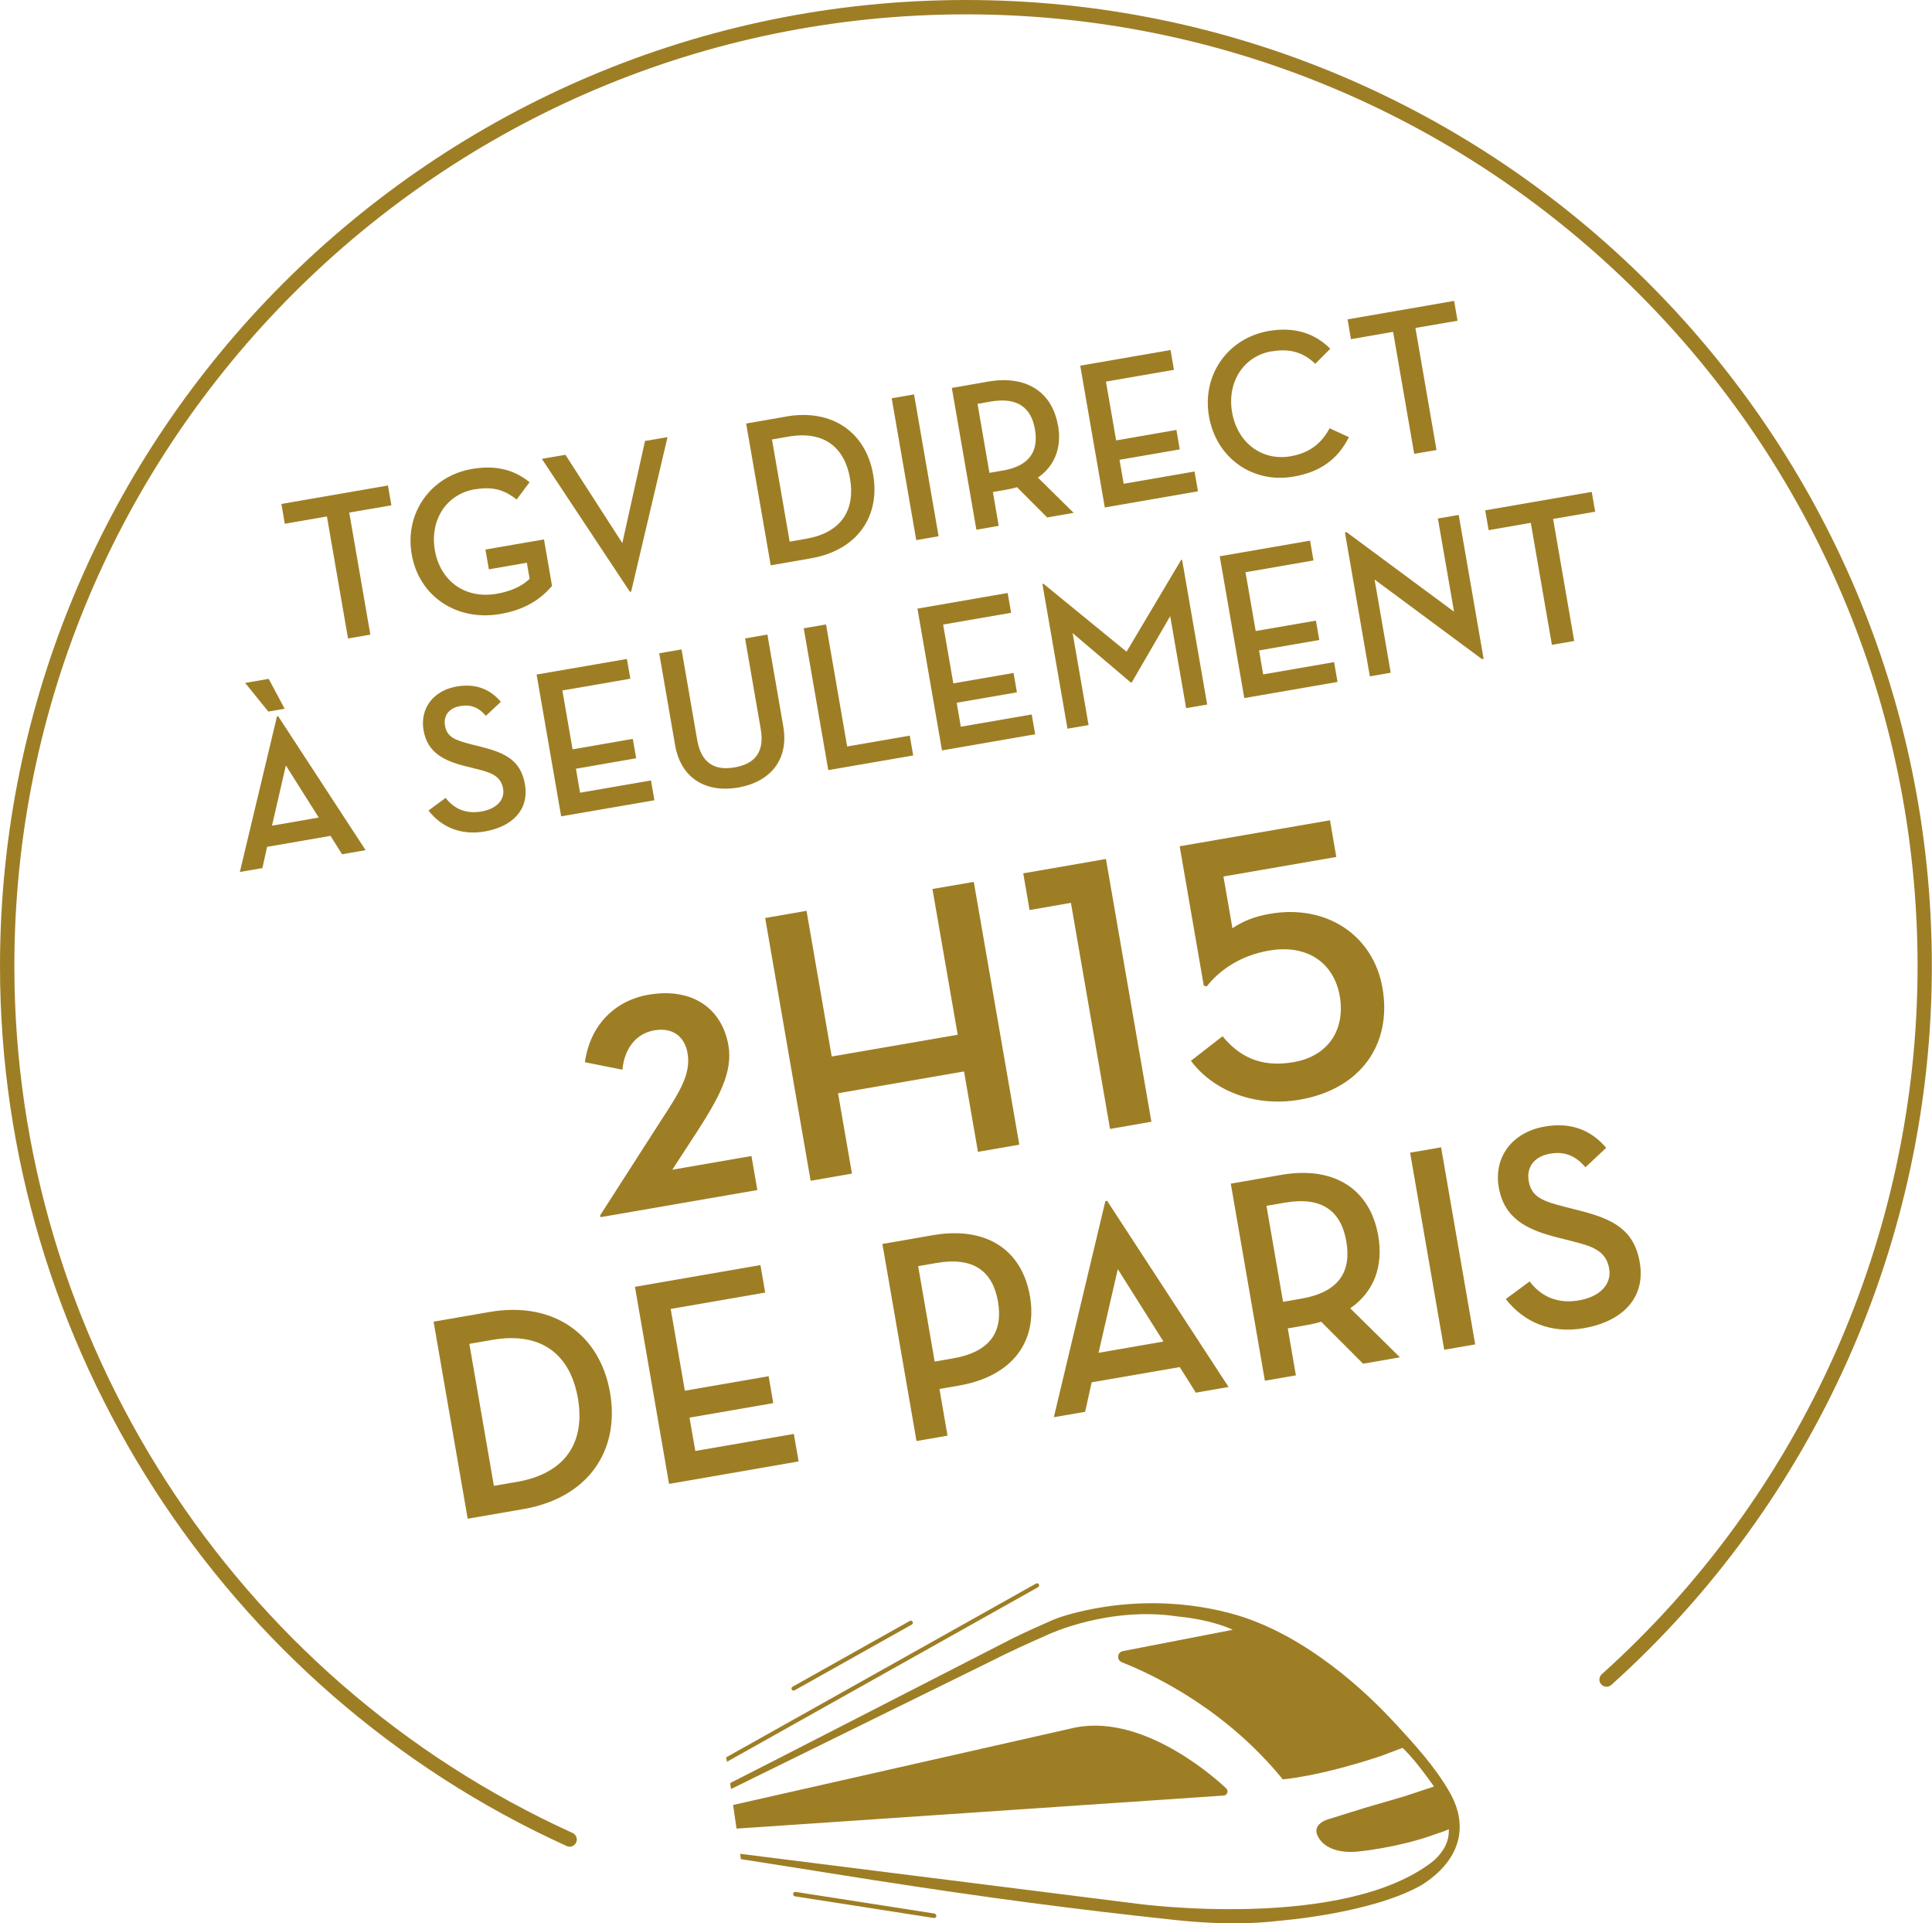 <svg xmlns="http://www.w3.org/2000/svg" id="Calque_2" data-name="Calque 2" viewBox="0 0 269.13 267.89"><defs><style>      .cls-1 {        fill: #9e7e25;        stroke-width: 0px;      }    </style></defs><g id="Calque_4" data-name="Calque 4"><g><path class="cls-1" d="M194.47,240.18l-.33-.36c-3.32-3.61-12.18-12.32-22.74-15.12-7.81-2.07-14.8-1.47-19.29-.59-2.84.55-4.83,1.24-5.48,1.53-1.57.69-3.51,1.55-5.52,2.53l-32.81,16.82-6.59,3.36.12.83,35.87-17.63c2.96-1.51,5.99-2.87,8.29-3.88,0,0,8.46-4,18.11-2.52,5.04.5,7.62,1.85,7.62,1.85l-15.3,2.97c-.8.15-.9,1.25-.15,1.55,4.72,1.87,14.55,6.65,22.42,16.31,0,0,4.89-.34,13.65-3.24l3.03-1.14s1.48,1.24,4.39,5.38l-4.17,1.38-5.46,1.59-4.97,1.55s-2.94.69-1.27,2.91,5.5,1.6,5.5,1.6c0,0,5.1-.49,10-2.19h0s0,0,0,0c.17-.06.33-.12.5-.18h0c.76-.28,1.12-.33,1.93-.71.07,1.64-.65,3.02-2.03,4.32-12.38,9.96-41.33,6.06-41.33,6.06l-55.36-6.96.1.74s4.65.73,6.55,1.03c3.97.63,8.07,1.29,12.12,1.92,15.69,2.44,28.13,4.07,41.82,5.53,4.16.44,9.27.72,14.28.13,0,0,13.2-.99,20.18-5.07,4.94-3.17,6.71-7.82,3.74-12.94-2.04-3.53-4.77-6.49-7.4-9.36Z"></path><path class="cls-1" d="M170.53,250.08c.19-.04.36-.17.43-.36.08-.22.03-.46-.14-.62-.44-.43-10.94-10.45-20.95-8.5-.01,0-.03,0-.04,0l-47.71,10.8.48,3.29,67.83-4.6s.06,0,.09-.01Z"></path><path class="cls-1" d="M144.72,220.67c-.08-.14-.25-.19-.4-.11l-43.17,24.21.12.61,43.33-24.31c.14-.08.19-.25.11-.4Z"></path><path class="cls-1" d="M110.29,235.32c.06.11.19.17.31.14.03,0,.06-.02.09-.03l16.33-9.16c.14-.08.19-.25.11-.39-.08-.14-.25-.19-.4-.11l-16.33,9.16c-.14.08-.19.25-.11.4Z"></path><path class="cls-1" d="M130.16,266.52l-19.31-3.01c-.17-.03-.34.09-.36.26-.03.17.09.34.27.36l19.31,3.01s.08,0,.11,0c.13-.03.23-.13.25-.26.03-.17-.09-.34-.27-.36Z"></path><path class="cls-1" d="M134.56,0C60.36,0,0,60.36,0,134.56c0,52.66,30.98,100.77,78.94,122.56.13.06.27.09.41.09.38,0,.74-.22.91-.59.23-.5,0-1.1-.5-1.32C32.52,233.83,2,186.44,2,134.56,2,61.47,61.47,2,134.56,2s132.56,59.47,132.56,132.56c0,37.56-16.03,73.51-43.99,98.63-.41.37-.45,1-.08,1.41.37.41,1,.44,1.41.08,28.38-25.5,44.65-61.99,44.65-100.12C269.13,60.36,208.76,0,134.56,0Z"></path><polygon class="cls-1" points="54.04 67.62 39.2 70.19 39.67 72.95 45.54 71.93 48.48 88.93 51.59 88.39 48.65 71.39 54.52 70.38 54.04 67.62"></polygon><path class="cls-1" d="M66.13,68.16c2.88-.5,4.42.31,5.84,1.41l1.8-2.41c-1.94-1.55-4.38-2.47-8.04-1.84-5.66.98-9.39,6.05-8.38,11.89,1.01,5.84,6.26,9.36,12.33,8.31,3.72-.64,5.8-2.26,7.22-3.91l-1.12-6.48-8.16,1.41.48,2.76,5.29-.92.39,2.24c-1,.95-2.43,1.71-4.58,2.08-4.5.78-7.89-1.86-8.62-6.05-.72-4.18,1.55-7.81,5.56-8.5Z"></path><polygon class="cls-1" points="86.69 75.64 78.76 63.34 75.48 63.91 87.75 82.43 87.92 82.4 92.99 60.88 89.85 61.42 86.69 75.64"></polygon><path class="cls-1" d="M109.52,58.02l-5.58.97,3.42,19.75,5.58-.97c6.48-1.12,9.7-5.84,8.69-11.68-1.01-5.84-5.66-9.19-12.11-8.08ZM112.29,75.04l-2.29.4-2.46-14.23,2.29-.4c5.11-.88,7.86,1.66,8.58,5.84.72,4.18-1.01,7.5-6.12,8.39Z"></path><rect class="cls-1" x="125.9" y="55.05" width="3.16" height="20.05" transform="translate(-9.23 22.7) rotate(-9.82)"></rect><path class="cls-1" d="M147.37,59.24c-.79-4.56-4.3-7.03-9.73-6.09l-5.05.88,3.42,19.75,3.11-.54-.81-4.71,1.95-.34c.49-.09.98-.2,1.41-.33l4.2,4.21,3.69-.64-4.98-4.91c2.38-1.64,3.34-4.23,2.81-7.28ZM139.66,65.54l-1.83.32-1.66-9.61,1.83-.32c3.78-.65,5.66.88,6.17,3.87.52,3.02-.71,5.09-4.51,5.75Z"></path><polygon class="cls-1" points="163.06 48.75 150.48 50.93 153.9 70.68 166.88 68.43 166.4 65.67 156.53 67.38 155.95 64.04 164.34 62.59 163.88 59.88 155.48 61.34 154.06 53.15 163.53 51.51 163.06 48.75"></polygon><path class="cls-1" d="M177.15,48.94c2.61-.45,4.46.19,6.07,1.73l2.09-2.1c-2.13-2.11-4.91-3.1-8.57-2.47-5.64.98-9.33,6.04-8.33,11.88,1.01,5.84,6.11,9.38,11.75,8.41,3.83-.66,6.19-2.45,7.75-5.5l-2.7-1.24c-1.15,2.17-2.87,3.46-5.43,3.9-3.98.69-7.41-1.86-8.15-6.13-.72-4.18,1.58-7.81,5.5-8.49Z"></path><polygon class="cls-1" points="202.56 41.91 187.72 44.48 188.19 47.24 194.06 46.22 197 63.21 200.11 62.68 197.17 45.68 203.04 44.67 202.56 41.91"></polygon><path class="cls-1" d="M36.55,120.91l.66-2.96,8.83-1.53,1.61,2.56,3.28-.57-12.18-18.65-.17.03-5.17,21.66,3.14-.54ZM39.82,106.61l4.58,7.26-6.51,1.13,1.93-8.38Z"></path><polygon class="cls-1" points="37.43 94.55 34.15 95.12 37.38 99.11 39.65 98.71 37.43 94.55"></polygon><path class="cls-1" d="M67.02,113.03c-2.03.35-3.73-.31-4.94-1.9l-2.39,1.76c1.77,2.29,4.5,3.5,7.84,2.92,3.75-.65,6.22-2.96,5.59-6.59-.58-3.34-2.79-4.36-6.01-5.18l-1.47-.37c-2.32-.59-3.38-1.03-3.65-2.6-.24-1.37.53-2.46,2.13-2.73,1.48-.26,2.58.21,3.56,1.36l2.09-1.95c-1.61-1.88-3.65-2.57-6.17-2.13-3.25.56-5.12,3.07-4.6,6.09.53,3.08,2.77,4.25,5.9,5.02l1.47.37c1.88.48,3.38.88,3.71,2.74.28,1.6-.95,2.83-3.04,3.19Z"></path><polygon class="cls-1" points="87.33 91.78 74.75 93.95 78.17 113.7 91.16 111.46 90.68 108.7 80.8 110.41 80.23 107.07 88.62 105.61 88.15 102.91 79.76 104.37 78.34 96.17 87.81 94.53 87.33 91.78"></polygon><path class="cls-1" d="M102.36,106.88c-2.88.5-4.69-.65-5.24-3.82l-2.18-12.61-3.11.54,2.21,12.78c.83,4.82,4.51,6.67,8.8,5.92,4.27-.74,7.11-3.71,6.27-8.53l-2.21-12.78-3.11.54,2.18,12.61c.55,3.17-.77,4.86-3.62,5.35Z"></path><polygon class="cls-1" points="115.07 86.97 111.96 87.51 115.38 107.26 127.21 105.22 126.73 102.46 118.01 103.97 115.07 86.97"></polygon><polygon class="cls-1" points="131.22 104.52 144.2 102.27 143.72 99.51 133.84 101.22 133.27 97.88 141.66 96.43 141.19 93.73 132.8 95.18 131.38 86.99 140.85 85.35 140.37 82.59 127.8 84.77 131.22 104.52"></polygon><polygon class="cls-1" points="145.21 81.34 148.7 101.49 151.64 100.99 149.42 88.18 157.52 95.06 157.66 95.04 163.01 85.82 165.23 98.63 168.16 98.13 164.67 77.97 164.53 77.99 156.93 90.77 145.36 81.31 145.21 81.34"></polygon><polygon class="cls-1" points="182.49 75.3 169.91 77.48 173.33 97.23 186.32 94.98 185.84 92.22 175.96 93.93 175.39 90.59 183.78 89.14 183.31 86.44 174.92 87.89 173.5 79.7 182.97 78.06 182.49 75.3"></polygon><polygon class="cls-1" points="200.3 72.22 202.55 85.2 187.58 74.12 187.35 74.16 190.82 94.2 193.73 93.7 191.48 80.72 206.44 91.8 206.67 91.76 203.2 71.72 200.3 72.22"></polygon><polygon class="cls-1" points="216.18 89.81 219.29 89.28 216.35 72.28 222.21 71.27 221.73 68.51 206.89 71.08 207.37 73.84 213.24 72.82 216.18 89.81"></polygon><path class="cls-1" d="M83.6,169.26l.05.27,21.85-3.78-.82-4.74-11.03,1.91,3.42-5.25c3.1-4.81,5.04-8.36,4.4-12.07-.89-5.11-5.01-8.11-11.14-7.05-4.68.81-8.14,4.23-8.85,9.4l5.22,1.04c.28-2.88,1.85-5.03,4.43-5.48,2.64-.46,4.26.92,4.65,3.19.53,3.07-1.38,5.78-3.92,9.71l-8.25,12.85Z"></path><polygon class="cls-1" points="112.35 126.86 106.59 127.86 112.92 164.46 118.68 163.46 116.74 152.27 134.29 149.23 136.23 160.43 141.99 159.43 135.65 122.83 129.89 123.82 133.41 144.12 115.86 147.15 112.35 126.86"></polygon><polygon class="cls-1" points="154.63 157.24 160.39 156.24 154.06 119.64 142.54 121.64 143.42 126.75 149.18 125.75 154.63 157.24"></polygon><path class="cls-1" d="M167.7,137.29l.4.1c1.77-2.25,4.63-4.29,8.67-4.99,5.44-.94,9.07,1.81,9.86,6.33.78,4.52-1.44,8.34-6.45,9.21-4.79.83-7.71-.99-9.88-3.61l-4.4,3.42c3.03,4.08,8.78,6.52,15.18,5.41,8.34-1.44,12.88-7.61,11.5-15.57-1.25-7.21-7.68-11.7-15.7-10.31-2.15.37-3.81,1.05-5.2,2.01l-1.25-7.21,15.72-2.72-.88-5.11-20.94,3.62,3.36,19.43Z"></path><path class="cls-1" d="M68.15,182.74l-7.75,1.34,4.75,27.45,7.75-1.34c9-1.56,13.48-8.11,12.08-16.23-1.41-8.11-7.87-12.78-16.83-11.22ZM71.99,206.4l-3.19.55-3.42-19.78,3.19-.55c7.11-1.23,10.92,2.31,11.93,8.12,1.01,5.81-1.4,10.43-8.5,11.66Z"></path><polygon class="cls-1" points="110.58 199.72 96.86 202.09 96.05 197.45 107.72 195.43 107.07 191.68 95.4 193.7 93.43 182.31 106.59 180.03 105.93 176.2 88.45 179.23 93.2 206.68 111.25 203.55 110.58 199.72"></polygon><path class="cls-1" d="M143.47,180.51c-1.1-6.34-5.98-9.78-13.53-8.47l-7.02,1.22,4.75,27.45,4.32-.75-1.12-6.5,2.7-.47c7.51-1.3,10.99-6.19,9.9-12.48ZM130.2,189.63l-2.3-13.28,2.54-.44c5.25-.91,7.86,1.22,8.58,5.38.71,4.12-.99,6.99-6.28,7.91l-2.54.44Z"></path><path class="cls-1" d="M152.07,192.53l12.27-2.12,2.24,3.56,4.56-.79-16.92-25.93-.24.04-7.18,30.1,4.36-.75.91-4.11ZM155.71,176.77l6.36,10.08-9.04,1.57,2.68-11.65Z"></path><path class="cls-1" d="M184.04,184.09l5.84,5.85,5.13-.89-6.92-6.83c3.31-2.28,4.64-5.88,3.9-10.11-1.1-6.34-5.98-9.78-13.52-8.47l-7.02,1.22,4.75,27.45,4.32-.75-1.13-6.54,2.71-.47c.69-.12,1.37-.28,1.96-.46ZM178.73,181.31l-2.31-13.36,2.54-.44c5.25-.91,7.86,1.22,8.58,5.38.73,4.2-.98,7.07-6.27,7.99l-2.54.44Z"></path><rect class="cls-1" x="198.77" y="159.96" width="4.38" height="27.86" transform="translate(-26.71 36.83) rotate(-9.82)"></rect><path class="cls-1" d="M228.42,175.82c-.8-4.64-3.88-6.06-8.36-7.2l-2.04-.52c-3.22-.81-4.7-1.43-5.07-3.61-.33-1.9.74-3.41,2.96-3.8,2.06-.36,3.58.29,4.94,1.89l2.9-2.71c-2.24-2.61-5.07-3.57-8.58-2.96-4.52.78-7.12,4.27-6.39,8.47.74,4.28,3.85,5.9,8.19,6.98l2.04.52c2.61.67,4.7,1.22,5.15,3.81.38,2.22-1.32,3.93-4.22,4.43-2.83.49-5.19-.43-6.86-2.64l-3.32,2.45c2.46,3.19,6.25,4.87,10.89,4.06,5.21-.9,8.64-4.12,7.77-9.16Z"></path></g></g></svg>